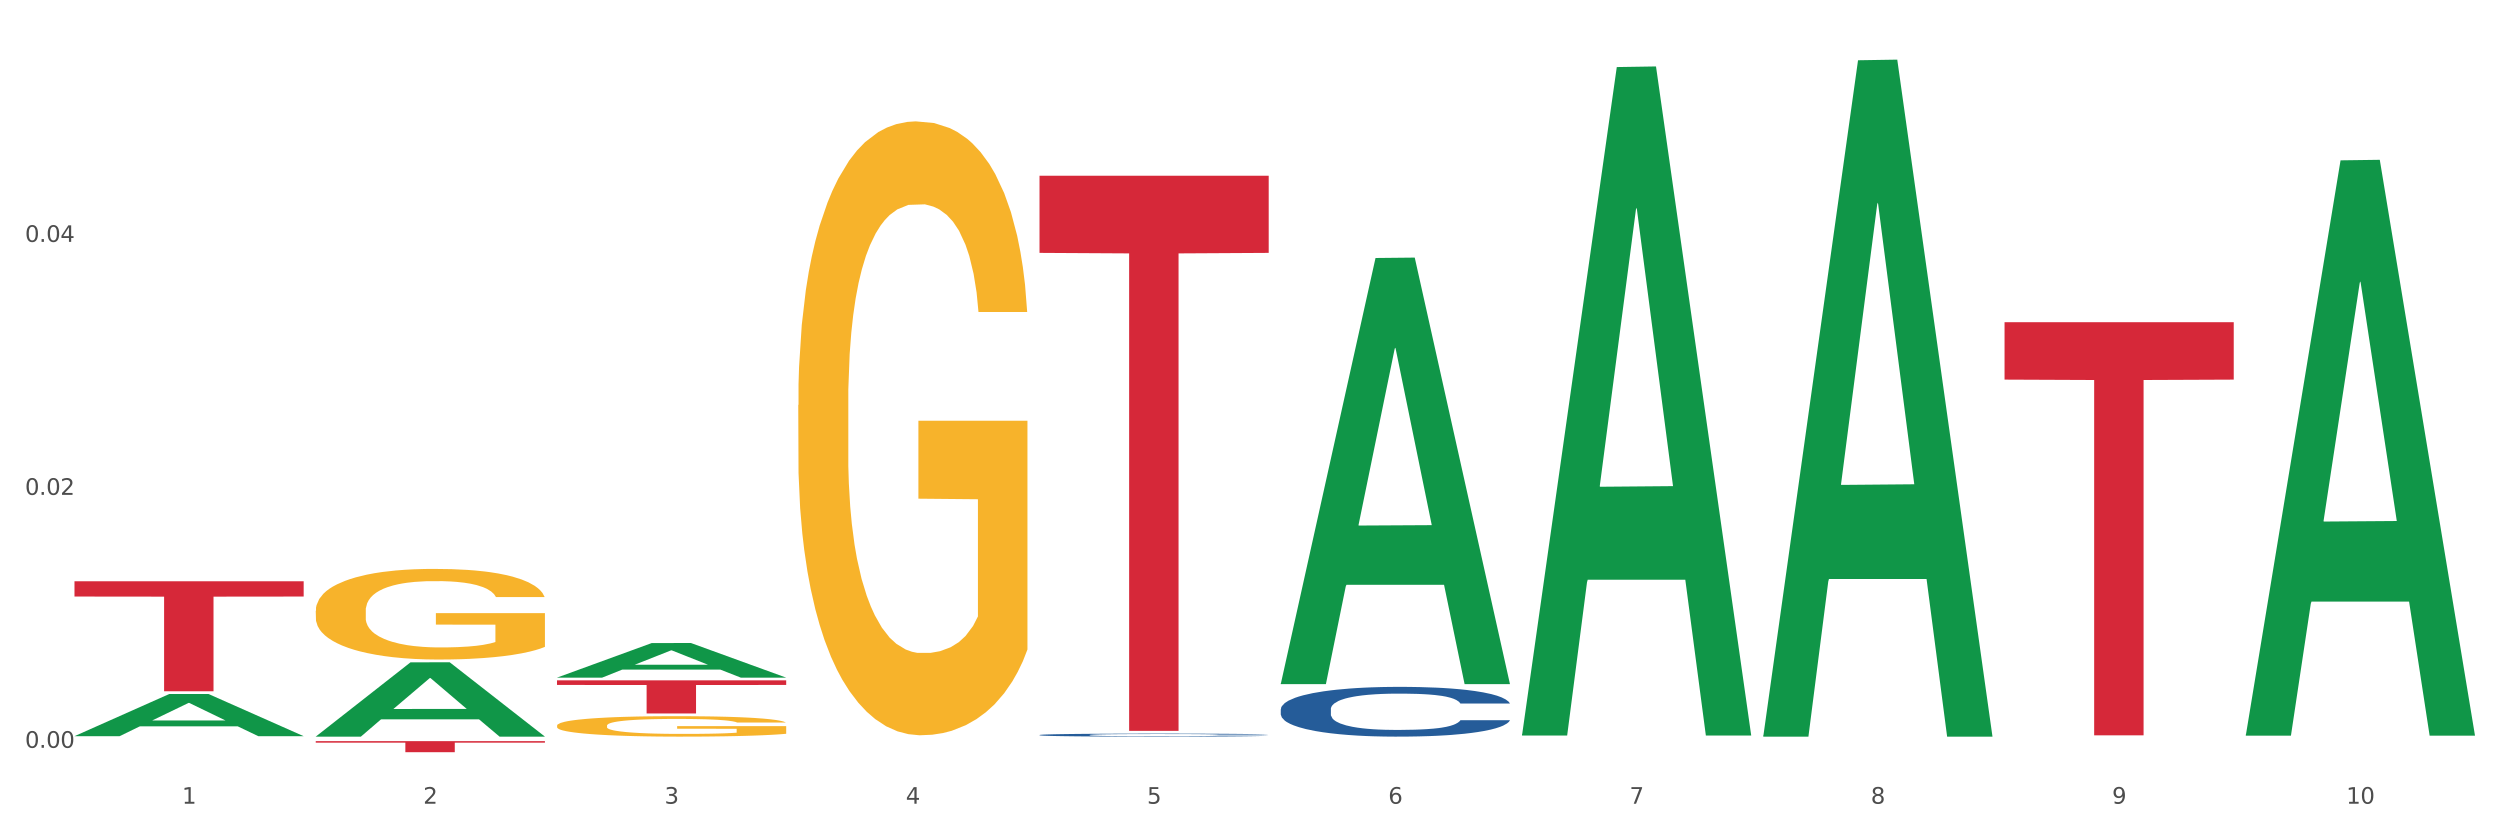 <?xml version="1.0" encoding="utf-8" standalone="no"?>
<!DOCTYPE svg PUBLIC "-//W3C//DTD SVG 1.1//EN"
  "http://www.w3.org/Graphics/SVG/1.1/DTD/svg11.dtd">
<svg xmlns:xlink="http://www.w3.org/1999/xlink" width="1080pt" height="360pt" viewBox="0 0 1080 360" xmlns="http://www.w3.org/2000/svg" version="1.1">
 <rect x="0" y="0" width="1080" height="360" fill="#333333" stroke="none"/>
 <defs>
  <style type="text/css">*{stroke-linejoin: round; stroke-linecap: butt}</style>
 </defs>
 <g id="figure_1">
  <g id="patch_1">
   <path d="M 0 360 
L 1080 360 
L 1080 0 
L 0 0 
z
" style="fill: #ffffff; stroke: #ffffff; stroke-linejoin: miter"/>
  </g>
  <g id="axes_1">
   <g id="matplotlib.axis_1">
    <g id="xtick_1">
     <g id="text_1">
      <!-- 1 -->
      <g style="fill: #4d4d4d" transform="translate(78.627 347.204) scale(0.096 -0.096)">
       <defs>
        <path id="DejaVuSans-31" d="M 794 531 
L 1825 531 
L 1825 4091 
L 703 3866 
L 703 4441 
L 1819 4666 
L 2450 4666 
L 2450 531 
L 3481 531 
L 3481 0 
L 794 0 
L 794 531 
z
" transform="scale(0.016)"/>
       </defs>
       <use xlink:href="#DejaVuSans-31"/>
      </g>
     </g>
    </g>
    <g id="xtick_2">
     <g id="text_2">
      <!-- 2 -->
      <g style="fill: #4d4d4d" transform="translate(182.851 347.204) scale(0.096 -0.096)">
       <defs>
        <path id="DejaVuSans-32" d="M 1228 531 
L 3431 531 
L 3431 0 
L 469 0 
L 469 531 
Q 828 903 1448 1529 
Q 2069 2156 2228 2338 
Q 2531 2678 2651 2914 
Q 2772 3150 2772 3378 
Q 2772 3750 2511 3984 
Q 2250 4219 1831 4219 
Q 1534 4219 1204 4116 
Q 875 4013 500 3803 
L 500 4441 
Q 881 4594 1212 4672 
Q 1544 4750 1819 4750 
Q 2544 4750 2975 4387 
Q 3406 4025 3406 3419 
Q 3406 3131 3298 2873 
Q 3191 2616 2906 2266 
Q 2828 2175 2409 1742 
Q 1991 1309 1228 531 
z
" transform="scale(0.016)"/>
       </defs>
       <use xlink:href="#DejaVuSans-32"/>
      </g>
     </g>
    </g>
    <g id="xtick_3">
     <g id="text_3">
      <!-- 3 -->
      <g style="fill: #4d4d4d" transform="translate(287.074 347.204) scale(0.096 -0.096)">
       <defs>
        <path id="DejaVuSans-33" d="M 2597 2516 
Q 3050 2419 3304 2112 
Q 3559 1806 3559 1356 
Q 3559 666 3084 287 
Q 2609 -91 1734 -91 
Q 1441 -91 1130 -33 
Q 819 25 488 141 
L 488 750 
Q 750 597 1062 519 
Q 1375 441 1716 441 
Q 2309 441 2620 675 
Q 2931 909 2931 1356 
Q 2931 1769 2642 2001 
Q 2353 2234 1838 2234 
L 1294 2234 
L 1294 2753 
L 1863 2753 
Q 2328 2753 2575 2939 
Q 2822 3125 2822 3475 
Q 2822 3834 2567 4026 
Q 2313 4219 1838 4219 
Q 1578 4219 1281 4162 
Q 984 4106 628 3988 
L 628 4550 
Q 988 4650 1302 4700 
Q 1616 4750 1894 4750 
Q 2613 4750 3031 4423 
Q 3450 4097 3450 3541 
Q 3450 3153 3228 2886 
Q 3006 2619 2597 2516 
z
" transform="scale(0.016)"/>
       </defs>
       <use xlink:href="#DejaVuSans-33"/>
      </g>
     </g>
    </g>
    <g id="xtick_4">
     <g id="text_4">
      <!-- 4 -->
      <g style="fill: #4d4d4d" transform="translate(391.298 347.204) scale(0.096 -0.096)">
       <defs>
        <path id="DejaVuSans-34" d="M 2419 4116 
L 825 1625 
L 2419 1625 
L 2419 4116 
z
M 2253 4666 
L 3047 4666 
L 3047 1625 
L 3713 1625 
L 3713 1100 
L 3047 1100 
L 3047 0 
L 2419 0 
L 2419 1100 
L 313 1100 
L 313 1709 
L 2253 4666 
z
" transform="scale(0.016)"/>
       </defs>
       <use xlink:href="#DejaVuSans-34"/>
      </g>
     </g>
    </g>
    <g id="xtick_5">
     <g id="text_5">
      <!-- 5 -->
      <g style="fill: #4d4d4d" transform="translate(495.522 347.204) scale(0.096 -0.096)">
       <defs>
        <path id="DejaVuSans-35" d="M 691 4666 
L 3169 4666 
L 3169 4134 
L 1269 4134 
L 1269 2991 
Q 1406 3038 1543 3061 
Q 1681 3084 1819 3084 
Q 2600 3084 3056 2656 
Q 3513 2228 3513 1497 
Q 3513 744 3044 326 
Q 2575 -91 1722 -91 
Q 1428 -91 1123 -41 
Q 819 9 494 109 
L 494 744 
Q 775 591 1075 516 
Q 1375 441 1709 441 
Q 2250 441 2565 725 
Q 2881 1009 2881 1497 
Q 2881 1984 2565 2268 
Q 2250 2553 1709 2553 
Q 1456 2553 1204 2497 
Q 953 2441 691 2322 
L 691 4666 
z
" transform="scale(0.016)"/>
       </defs>
       <use xlink:href="#DejaVuSans-35"/>
      </g>
     </g>
    </g>
    <g id="xtick_6">
     <g id="text_6">
      <!-- 6 -->
      <g style="fill: #4d4d4d" transform="translate(599.745 347.204) scale(0.096 -0.096)">
       <defs>
        <path id="DejaVuSans-36" d="M 2113 2584 
Q 1688 2584 1439 2293 
Q 1191 2003 1191 1497 
Q 1191 994 1439 701 
Q 1688 409 2113 409 
Q 2538 409 2786 701 
Q 3034 994 3034 1497 
Q 3034 2003 2786 2293 
Q 2538 2584 2113 2584 
z
M 3366 4563 
L 3366 3988 
Q 3128 4100 2886 4159 
Q 2644 4219 2406 4219 
Q 1781 4219 1451 3797 
Q 1122 3375 1075 2522 
Q 1259 2794 1537 2939 
Q 1816 3084 2150 3084 
Q 2853 3084 3261 2657 
Q 3669 2231 3669 1497 
Q 3669 778 3244 343 
Q 2819 -91 2113 -91 
Q 1303 -91 875 529 
Q 447 1150 447 2328 
Q 447 3434 972 4092 
Q 1497 4750 2381 4750 
Q 2619 4750 2861 4703 
Q 3103 4656 3366 4563 
z
" transform="scale(0.016)"/>
       </defs>
       <use xlink:href="#DejaVuSans-36"/>
      </g>
     </g>
    </g>
    <g id="xtick_7">
     <g id="text_7">
      <!-- 7 -->
      <g style="fill: #4d4d4d" transform="translate(703.969 347.204) scale(0.096 -0.096)">
       <defs>
        <path id="DejaVuSans-37" d="M 525 4666 
L 3525 4666 
L 3525 4397 
L 1831 0 
L 1172 0 
L 2766 4134 
L 525 4134 
L 525 4666 
z
" transform="scale(0.016)"/>
       </defs>
       <use xlink:href="#DejaVuSans-37"/>
      </g>
     </g>
    </g>
    <g id="xtick_8">
     <g id="text_8">
      <!-- 8 -->
      <g style="fill: #4d4d4d" transform="translate(808.193 347.204) scale(0.096 -0.096)">
       <defs>
        <path id="DejaVuSans-38" d="M 2034 2216 
Q 1584 2216 1326 1975 
Q 1069 1734 1069 1313 
Q 1069 891 1326 650 
Q 1584 409 2034 409 
Q 2484 409 2743 651 
Q 3003 894 3003 1313 
Q 3003 1734 2745 1975 
Q 2488 2216 2034 2216 
z
M 1403 2484 
Q 997 2584 770 2862 
Q 544 3141 544 3541 
Q 544 4100 942 4425 
Q 1341 4750 2034 4750 
Q 2731 4750 3128 4425 
Q 3525 4100 3525 3541 
Q 3525 3141 3298 2862 
Q 3072 2584 2669 2484 
Q 3125 2378 3379 2068 
Q 3634 1759 3634 1313 
Q 3634 634 3220 271 
Q 2806 -91 2034 -91 
Q 1263 -91 848 271 
Q 434 634 434 1313 
Q 434 1759 690 2068 
Q 947 2378 1403 2484 
z
M 1172 3481 
Q 1172 3119 1398 2916 
Q 1625 2713 2034 2713 
Q 2441 2713 2670 2916 
Q 2900 3119 2900 3481 
Q 2900 3844 2670 4047 
Q 2441 4250 2034 4250 
Q 1625 4250 1398 4047 
Q 1172 3844 1172 3481 
z
" transform="scale(0.016)"/>
       </defs>
       <use xlink:href="#DejaVuSans-38"/>
      </g>
     </g>
    </g>
    <g id="xtick_9">
     <g id="text_9">
      <!-- 9 -->
      <g style="fill: #4d4d4d" transform="translate(912.416 347.204) scale(0.096 -0.096)">
       <defs>
        <path id="DejaVuSans-39" d="M 703 97 
L 703 672 
Q 941 559 1184 500 
Q 1428 441 1663 441 
Q 2288 441 2617 861 
Q 2947 1281 2994 2138 
Q 2813 1869 2534 1725 
Q 2256 1581 1919 1581 
Q 1219 1581 811 2004 
Q 403 2428 403 3163 
Q 403 3881 828 4315 
Q 1253 4750 1959 4750 
Q 2769 4750 3195 4129 
Q 3622 3509 3622 2328 
Q 3622 1225 3098 567 
Q 2575 -91 1691 -91 
Q 1453 -91 1209 -44 
Q 966 3 703 97 
z
M 1959 2075 
Q 2384 2075 2632 2365 
Q 2881 2656 2881 3163 
Q 2881 3666 2632 3958 
Q 2384 4250 1959 4250 
Q 1534 4250 1286 3958 
Q 1038 3666 1038 3163 
Q 1038 2656 1286 2365 
Q 1534 2075 1959 2075 
z
" transform="scale(0.016)"/>
       </defs>
       <use xlink:href="#DejaVuSans-39"/>
      </g>
     </g>
    </g>
    <g id="xtick_10">
     <g id="text_10">
      <!-- 10 -->
      <g style="fill: #4d4d4d" transform="translate(1013.586 347.204) scale(0.096 -0.096)">
       <defs>
        <path id="DejaVuSans-30" d="M 2034 4250 
Q 1547 4250 1301 3770 
Q 1056 3291 1056 2328 
Q 1056 1369 1301 889 
Q 1547 409 2034 409 
Q 2525 409 2770 889 
Q 3016 1369 3016 2328 
Q 3016 3291 2770 3770 
Q 2525 4250 2034 4250 
z
M 2034 4750 
Q 2819 4750 3233 4129 
Q 3647 3509 3647 2328 
Q 3647 1150 3233 529 
Q 2819 -91 2034 -91 
Q 1250 -91 836 529 
Q 422 1150 422 2328 
Q 422 3509 836 4129 
Q 1250 4750 2034 4750 
z
" transform="scale(0.016)"/>
       </defs>
       <use xlink:href="#DejaVuSans-31"/>
       <use xlink:href="#DejaVuSans-30" transform="translate(63.623 0)"/>
      </g>
     </g>
    </g>
    <g id="xtick_11"/>
    <g id="xtick_12"/>
    <g id="xtick_13"/>
    <g id="xtick_14"/>
    <g id="xtick_15"/>
    <g id="xtick_16"/>
    <g id="xtick_17"/>
    <g id="xtick_18"/>
    <g id="xtick_19"/>
   </g>
   <g id="matplotlib.axis_2">
    <g id="ytick_1">
     <g id="text_11">
      <!-- 0.00 -->
      <g style="fill: #4d4d4d" transform="translate(10.8 323.05) scale(0.096 -0.096)">
       <defs>
        <path id="DejaVuSans-2e" d="M 684 794 
L 1344 794 
L 1344 0 
L 684 0 
L 684 794 
z
" transform="scale(0.016)"/>
       </defs>
       <use xlink:href="#DejaVuSans-30"/>
       <use xlink:href="#DejaVuSans-2e" transform="translate(63.623 0)"/>
       <use xlink:href="#DejaVuSans-30" transform="translate(95.41 0)"/>
       <use xlink:href="#DejaVuSans-30" transform="translate(159.033 0)"/>
      </g>
     </g>
    </g>
    <g id="ytick_2">
     <g id="text_12">
      <!-- 0.02 -->
      <g style="fill: #4d4d4d" transform="translate(10.8 213.773) scale(0.096 -0.096)">
       <use xlink:href="#DejaVuSans-30"/>
       <use xlink:href="#DejaVuSans-2e" transform="translate(63.623 0)"/>
       <use xlink:href="#DejaVuSans-30" transform="translate(95.41 0)"/>
       <use xlink:href="#DejaVuSans-32" transform="translate(159.033 0)"/>
      </g>
     </g>
    </g>
    <g id="ytick_3">
     <g id="text_13">
      <!-- 0.04 -->
      <g style="fill: #4d4d4d" transform="translate(10.8 104.497) scale(0.096 -0.096)">
       <use xlink:href="#DejaVuSans-30"/>
       <use xlink:href="#DejaVuSans-2e" transform="translate(63.623 0)"/>
       <use xlink:href="#DejaVuSans-30" transform="translate(95.41 0)"/>
       <use xlink:href="#DejaVuSans-34" transform="translate(159.033 0)"/>
      </g>
     </g>
    </g>
    <g id="ytick_4"/>
    <g id="ytick_5"/>
    <g id="ytick_6"/>
   </g>
   <g id="PolyCollection_1">
    <path d="M 32.175 317.999 
L 32.277 317.981 
L 73.107 299.811 
L 90.051 299.794 
L 131.187 318.033 
L 111.589 318.033 
L 102.709 313.786 
L 60.552 313.786 
L 60.246 313.854 
L 51.671 318.033 
L 32.175 318.033 
L 32.175 317.999 
L 65.86 311.251 
L 97.401 311.234 
L 81.783 303.681 
L 81.579 303.647 
L 81.375 303.699 
L 65.758 311.234 
L 65.86 311.251 
L 32.175 317.999 
z
" clip-path="url(#p1a11a92951)" style="fill: #109648"/>
    <path d="M 136.399 263.86 
L 136.516 263.824 
L 136.516 262.537 
L 136.749 261.428 
L 137.918 258.746 
L 139.672 256.529 
L 140.958 255.349 
L 142.244 254.383 
L 143.763 253.417 
L 145.634 252.416 
L 149.024 250.95 
L 151.128 250.199 
L 153.699 249.412 
L 158.375 248.268 
L 161.765 247.624 
L 165.272 247.088 
L 171 246.444 
L 174.741 246.158 
L 178.716 245.943 
L 183.508 245.8 
L 187.132 245.765 
L 195.081 245.872 
L 201.861 246.194 
L 205.135 246.444 
L 209.343 246.873 
L 211.564 247.159 
L 215.188 247.731 
L 218.928 248.482 
L 221.5 249.126 
L 225.358 250.342 
L 228.28 251.558 
L 230.969 253.06 
L 232.372 254.097 
L 233.424 255.062 
L 234.359 256.171 
L 235.294 257.923 
L 214.253 257.923 
L 213.434 256.672 
L 212.148 255.492 
L 210.278 254.347 
L 208.641 253.632 
L 205.836 252.738 
L 203.264 252.166 
L 200.576 251.737 
L 197.302 251.379 
L 194.731 251.2 
L 191.107 251.057 
L 183.976 251.093 
L 179.183 251.379 
L 175.91 251.737 
L 173.806 252.059 
L 171.936 252.416 
L 169.831 252.917 
L 167.377 253.668 
L 165.623 254.347 
L 163.87 255.206 
L 162.467 256.064 
L 161.181 257.065 
L 160.129 258.138 
L 159.311 259.247 
L 158.609 260.605 
L 158.025 262.858 
L 158.025 267.758 
L 158.259 268.866 
L 158.843 270.333 
L 159.544 271.441 
L 160.713 272.764 
L 161.765 273.658 
L 163.753 274.946 
L 165.974 276.019 
L 167.727 276.698 
L 169.481 277.27 
L 172.52 278.057 
L 175.91 278.701 
L 178.833 279.094 
L 182.807 279.452 
L 185.496 279.595 
L 187.834 279.666 
L 193.562 279.666 
L 197.653 279.559 
L 202.212 279.309 
L 205.719 278.987 
L 208.641 278.593 
L 211.915 277.95 
L 214.019 277.342 
L 214.019 269.868 
L 188.301 269.832 
L 188.301 264.861 
L 235.411 264.861 
L 235.411 279.452 
L 233.424 280.203 
L 231.203 280.882 
L 228.865 281.49 
L 225.358 282.241 
L 221.15 282.956 
L 217.409 283.457 
L 213.434 283.886 
L 208.758 284.279 
L 202.68 284.637 
L 198.939 284.78 
L 194.263 284.887 
L 188.769 284.923 
L 183.976 284.852 
L 179.3 284.673 
L 174.39 284.351 
L 169.598 283.886 
L 165.974 283.421 
L 162.35 282.849 
L 158.492 282.098 
L 155.453 281.383 
L 153.115 280.739 
L 150.543 279.917 
L 147.738 278.844 
L 145.634 277.878 
L 143.763 276.877 
L 141.776 275.589 
L 140.373 274.481 
L 138.97 273.086 
L 138.152 272.049 
L 137.217 270.44 
L 136.516 268.187 
L 136.399 263.86 
z
" clip-path="url(#p1a11a92951)" style="fill: #f7b32b"/>
    <path d="M 240.622 313.474 
L 240.739 313.466 
L 240.739 313.176 
L 240.973 312.926 
L 242.142 312.32 
L 243.895 311.82 
L 245.181 311.554 
L 246.467 311.336 
L 247.987 311.118 
L 249.857 310.892 
L 253.247 310.561 
L 255.351 310.391 
L 257.923 310.214 
L 262.599 309.956 
L 265.989 309.81 
L 269.496 309.689 
L 275.224 309.544 
L 278.965 309.479 
L 282.939 309.431 
L 287.732 309.399 
L 291.356 309.391 
L 299.305 309.415 
L 306.085 309.487 
L 309.358 309.544 
L 313.566 309.641 
L 315.788 309.705 
L 319.411 309.834 
L 323.152 310.004 
L 325.724 310.149 
L 329.581 310.424 
L 332.504 310.698 
L 335.193 311.037 
L 336.595 311.271 
L 337.647 311.489 
L 338.583 311.739 
L 339.518 312.135 
L 318.476 312.135 
L 317.658 311.852 
L 316.372 311.586 
L 314.502 311.328 
L 312.865 311.166 
L 310.06 310.964 
L 307.488 310.835 
L 304.799 310.738 
L 301.526 310.658 
L 298.954 310.617 
L 295.33 310.585 
L 288.2 310.593 
L 283.407 310.658 
L 280.134 310.738 
L 278.03 310.811 
L 276.159 310.892 
L 274.055 311.005 
L 271.6 311.174 
L 269.847 311.328 
L 268.093 311.521 
L 266.69 311.715 
L 265.405 311.941 
L 264.352 312.183 
L 263.534 312.433 
L 262.833 312.74 
L 262.248 313.248 
L 262.248 314.354 
L 262.482 314.604 
L 263.067 314.935 
L 263.768 315.185 
L 264.937 315.484 
L 265.989 315.686 
L 267.976 315.976 
L 270.197 316.219 
L 271.951 316.372 
L 273.704 316.501 
L 276.744 316.679 
L 280.134 316.824 
L 283.056 316.913 
L 287.031 316.993 
L 289.719 317.026 
L 292.057 317.042 
L 297.785 317.042 
L 301.877 317.018 
L 306.436 316.961 
L 309.943 316.888 
L 312.865 316.8 
L 316.138 316.654 
L 318.242 316.517 
L 318.242 314.83 
L 292.525 314.822 
L 292.525 313.7 
L 339.635 313.7 
L 339.635 316.993 
L 337.647 317.163 
L 335.426 317.316 
L 333.088 317.453 
L 329.581 317.623 
L 325.373 317.784 
L 321.632 317.897 
L 317.658 317.994 
L 312.982 318.083 
L 306.903 318.164 
L 303.163 318.196 
L 298.487 318.22 
L 292.992 318.228 
L 288.2 318.212 
L 283.524 318.172 
L 278.614 318.099 
L 273.821 317.994 
L 270.197 317.889 
L 266.574 317.76 
L 262.716 317.591 
L 259.677 317.429 
L 257.339 317.284 
L 254.767 317.098 
L 251.961 316.856 
L 249.857 316.638 
L 247.987 316.412 
L 246 316.122 
L 244.597 315.871 
L 243.194 315.557 
L 242.376 315.323 
L 241.441 314.959 
L 240.739 314.451 
L 240.622 313.474 
z
" clip-path="url(#p1a11a92951)" style="fill: #f7b32b"/>
    <path d="M 344.846 174.983 
L 344.963 174.741 
L 344.963 166.021 
L 345.197 158.513 
L 346.366 140.347 
L 348.119 125.33 
L 349.405 117.337 
L 350.691 110.797 
L 352.21 104.258 
L 354.081 97.476 
L 357.471 87.545 
L 359.575 82.459 
L 362.147 77.13 
L 366.823 69.379 
L 370.213 65.02 
L 373.72 61.386 
L 379.448 57.027 
L 383.188 55.089 
L 387.163 53.636 
L 391.956 52.667 
L 395.579 52.425 
L 403.529 53.151 
L 410.309 55.331 
L 413.582 57.027 
L 417.79 59.933 
L 420.011 61.871 
L 423.635 65.746 
L 427.376 70.833 
L 429.947 75.192 
L 433.805 83.427 
L 436.728 91.663 
L 439.416 101.835 
L 440.819 108.86 
L 441.871 115.399 
L 442.806 122.908 
L 443.741 134.776 
L 422.7 134.776 
L 421.882 126.299 
L 420.596 118.306 
L 418.725 110.555 
L 417.089 105.711 
L 414.283 99.656 
L 411.711 95.78 
L 409.023 92.874 
L 405.75 90.452 
L 403.178 89.241 
L 399.554 88.272 
L 392.423 88.514 
L 387.63 90.452 
L 384.357 92.874 
L 382.253 95.054 
L 380.383 97.476 
L 378.279 100.867 
L 375.824 105.953 
L 374.07 110.555 
L 372.317 116.368 
L 370.914 122.181 
L 369.628 128.963 
L 368.576 136.229 
L 367.758 143.738 
L 367.056 152.942 
L 366.472 168.201 
L 366.472 201.384 
L 366.706 208.892 
L 367.29 218.823 
L 367.992 226.331 
L 369.161 235.293 
L 370.213 241.348 
L 372.2 250.068 
L 374.421 257.334 
L 376.174 261.936 
L 377.928 265.811 
L 380.967 271.14 
L 384.357 275.5 
L 387.28 278.164 
L 391.254 280.586 
L 393.943 281.555 
L 396.281 282.039 
L 402.009 282.039 
L 406.1 281.313 
L 410.659 279.617 
L 414.166 277.437 
L 417.089 274.773 
L 420.362 270.413 
L 422.466 266.296 
L 422.466 215.674 
L 396.748 215.432 
L 396.748 181.765 
L 443.858 181.765 
L 443.858 280.586 
L 441.871 285.673 
L 439.65 290.275 
L 437.312 294.392 
L 433.805 299.479 
L 429.597 304.323 
L 425.856 307.714 
L 421.882 310.62 
L 417.206 313.285 
L 411.127 315.707 
L 407.386 316.675 
L 402.71 317.402 
L 397.216 317.644 
L 392.423 317.16 
L 387.747 315.949 
L 382.838 313.769 
L 378.045 310.62 
L 374.421 307.471 
L 370.797 303.596 
L 366.94 298.51 
L 363.9 293.666 
L 361.562 289.306 
L 358.99 283.735 
L 356.185 276.469 
L 354.081 269.929 
L 352.21 263.147 
L 350.223 254.428 
L 348.82 246.919 
L 347.418 237.473 
L 346.599 230.449 
L 345.664 219.549 
L 344.963 204.29 
L 344.846 174.983 
z
" clip-path="url(#p1a11a92951)" style="fill: #f7b32b"/>
    <path d="M 32.175 251.104 
L 131.187 251.104 
L 131.187 257.707 
L 92.239 257.752 
L 92.239 298.619 
L 70.888 298.619 
L 70.888 257.752 
L 32.175 257.707 
L 32.175 251.148 
L 32.175 251.104 
z
" clip-path="url(#p1a11a92951)" style="fill: #d62839"/>
    <path d="M 136.399 320.168 
L 235.411 320.168 
L 235.411 320.833 
L 196.463 320.837 
L 196.463 324.95 
L 175.112 324.95 
L 175.112 320.837 
L 136.399 320.833 
L 136.399 320.173 
L 136.399 320.168 
z
" clip-path="url(#p1a11a92951)" style="fill: #d62839"/>
    <path d="M 240.622 293.914 
L 339.635 293.914 
L 339.635 295.901 
L 300.687 295.915 
L 300.687 308.216 
L 279.336 308.216 
L 279.336 295.915 
L 240.622 295.901 
L 240.622 293.927 
L 240.622 293.914 
z
" clip-path="url(#p1a11a92951)" style="fill: #d62839"/>
    <path d="M 449.069 75.914 
L 548.082 75.914 
L 548.082 109.243 
L 509.134 109.468 
L 509.134 315.748 
L 487.783 315.748 
L 487.783 109.468 
L 449.069 109.243 
L 449.069 76.139 
L 449.069 75.914 
z
" clip-path="url(#p1a11a92951)" style="fill: #d62839"/>
    <path d="M 865.964 139.193 
L 964.976 139.193 
L 964.976 163.994 
L 926.028 164.162 
L 926.028 317.659 
L 904.677 317.659 
L 904.677 164.162 
L 865.964 163.994 
L 865.964 139.361 
L 865.964 139.193 
z
" clip-path="url(#p1a11a92951)" style="fill: #d62839"/>
    <path d="M 553.293 306.387 
L 553.41 306.368 
L 553.41 305.818 
L 553.761 305.072 
L 555.049 303.697 
L 556.687 302.657 
L 559.496 301.439 
L 561.017 300.929 
L 563.007 300.359 
L 567.103 299.436 
L 571.785 298.651 
L 575.062 298.219 
L 577.52 297.944 
L 583.02 297.453 
L 586.18 297.237 
L 589.457 297.06 
L 592.266 296.942 
L 596.948 296.805 
L 600.693 296.746 
L 605.023 296.726 
L 608.651 296.746 
L 613.45 296.825 
L 620.472 297.06 
L 623.164 297.198 
L 626.792 297.433 
L 630.537 297.747 
L 633.58 298.062 
L 637.091 298.513 
L 640.719 299.102 
L 644.23 299.849 
L 646.688 300.536 
L 648.677 301.262 
L 650.433 302.146 
L 651.72 303.108 
L 652.306 303.913 
L 630.888 303.913 
L 630.303 303.187 
L 629.132 302.401 
L 627.962 301.871 
L 626.675 301.439 
L 624.685 300.948 
L 622.929 300.634 
L 620.004 300.261 
L 617.312 300.025 
L 615.088 299.888 
L 612.396 299.77 
L 606.661 299.652 
L 602.565 299.652 
L 599.99 299.691 
L 596.83 299.79 
L 594.139 299.927 
L 590.979 300.163 
L 588.521 300.418 
L 586.063 300.752 
L 584.659 300.987 
L 582.552 301.419 
L 581.148 301.773 
L 579.275 302.382 
L 578.222 302.814 
L 576.349 303.933 
L 575.53 304.758 
L 575.179 305.327 
L 574.945 305.955 
L 574.945 309.019 
L 575.647 310.393 
L 576.232 310.982 
L 577.168 311.65 
L 578.924 312.514 
L 581.499 313.358 
L 584.191 313.967 
L 586.414 314.34 
L 588.521 314.615 
L 590.628 314.831 
L 593.202 315.027 
L 595.309 315.145 
L 598.469 315.263 
L 602.214 315.322 
L 605.14 315.322 
L 611.109 315.224 
L 613.801 315.126 
L 616.375 314.988 
L 619.184 314.772 
L 621.408 314.537 
L 622.695 314.36 
L 624.802 313.987 
L 626.441 313.594 
L 627.845 313.142 
L 628.781 312.75 
L 629.835 312.161 
L 630.654 311.493 
L 630.888 311.139 
L 652.306 311.139 
L 651.837 311.846 
L 651.018 312.534 
L 649.38 313.457 
L 648.092 313.987 
L 646.103 314.635 
L 643.996 315.185 
L 641.07 315.793 
L 638.378 316.245 
L 635.569 316.638 
L 632.526 316.991 
L 627.026 317.482 
L 625.036 317.619 
L 620.823 317.855 
L 617.546 317.993 
L 612.747 318.13 
L 607.832 318.209 
L 602.682 318.228 
L 598.118 318.189 
L 593.085 318.071 
L 589.925 317.953 
L 586.414 317.777 
L 582.318 317.502 
L 578.456 317.168 
L 574.828 316.775 
L 571.434 316.323 
L 568.274 315.813 
L 564.177 314.969 
L 561.135 314.144 
L 558.911 313.378 
L 557.389 312.73 
L 555.868 311.905 
L 555.049 311.336 
L 553.761 309.961 
L 553.293 308.685 
L 553.293 306.387 
z
" clip-path="url(#p1a11a92951)" style="fill: #255c99"/>
    <path d="M 449.069 317.509 
L 449.187 317.508 
L 449.187 317.475 
L 449.538 317.43 
L 450.825 317.346 
L 452.464 317.283 
L 455.272 317.209 
L 456.794 317.178 
L 458.783 317.143 
L 462.88 317.087 
L 467.561 317.04 
L 470.838 317.014 
L 473.296 316.997 
L 478.797 316.967 
L 481.957 316.954 
L 485.234 316.943 
L 488.042 316.936 
L 492.724 316.928 
L 496.469 316.924 
L 500.799 316.923 
L 504.427 316.924 
L 509.226 316.929 
L 516.248 316.943 
L 518.94 316.952 
L 522.568 316.966 
L 526.313 316.985 
L 529.356 317.004 
L 532.867 317.031 
L 536.495 317.067 
L 540.006 317.112 
L 542.464 317.154 
L 544.454 317.198 
L 546.209 317.252 
L 547.497 317.31 
L 548.082 317.359 
L 526.664 317.359 
L 526.079 317.315 
L 524.909 317.267 
L 523.738 317.235 
L 522.451 317.209 
L 520.461 317.179 
L 518.706 317.16 
L 515.78 317.137 
L 513.088 317.123 
L 510.864 317.115 
L 508.173 317.108 
L 502.438 317.101 
L 498.342 317.101 
L 495.767 317.103 
L 492.607 317.109 
L 489.915 317.117 
L 486.755 317.132 
L 484.297 317.147 
L 481.84 317.167 
L 480.435 317.182 
L 478.328 317.208 
L 476.924 317.229 
L 475.051 317.266 
L 473.998 317.292 
L 472.126 317.36 
L 471.306 317.41 
L 470.955 317.445 
L 470.721 317.483 
L 470.721 317.669 
L 471.423 317.753 
L 472.009 317.788 
L 472.945 317.829 
L 474.7 317.881 
L 477.275 317.933 
L 479.967 317.97 
L 482.191 317.992 
L 484.297 318.009 
L 486.404 318.022 
L 488.979 318.034 
L 491.085 318.041 
L 494.245 318.048 
L 497.991 318.052 
L 500.916 318.052 
L 506.885 318.046 
L 509.577 318.04 
L 512.152 318.032 
L 514.961 318.018 
L 517.184 318.004 
L 518.472 317.993 
L 520.578 317.971 
L 522.217 317.947 
L 523.621 317.919 
L 524.558 317.896 
L 525.611 317.86 
L 526.43 317.819 
L 526.664 317.798 
L 548.082 317.798 
L 547.614 317.841 
L 546.795 317.882 
L 545.156 317.939 
L 543.869 317.971 
L 541.879 318.01 
L 539.772 318.043 
L 536.846 318.08 
L 534.155 318.108 
L 531.346 318.132 
L 528.303 318.153 
L 522.802 318.183 
L 520.813 318.191 
L 516.599 318.206 
L 513.322 318.214 
L 508.524 318.222 
L 503.608 318.227 
L 498.459 318.228 
L 493.894 318.226 
L 488.862 318.219 
L 485.702 318.212 
L 482.191 318.201 
L 478.094 318.184 
L 474.232 318.164 
L 470.604 318.14 
L 467.21 318.113 
L 464.05 318.082 
L 459.954 318.03 
L 456.911 317.98 
L 454.687 317.934 
L 453.166 317.894 
L 451.644 317.844 
L 450.825 317.81 
L 449.538 317.726 
L 449.069 317.649 
L 449.069 317.509 
z
" clip-path="url(#p1a11a92951)" style="fill: #255c99"/>
    <path d="M 657.517 317.215 
L 657.619 316.943 
L 698.449 28.973 
L 715.393 28.701 
L 756.529 317.757 
L 736.931 317.757 
L 728.05 250.447 
L 685.893 250.447 
L 685.587 251.532 
L 677.013 317.757 
L 657.517 317.757 
L 657.517 317.215 
L 691.201 210.277 
L 722.742 210.006 
L 707.125 90.312 
L 706.921 89.77 
L 706.717 90.584 
L 691.099 210.006 
L 691.201 210.277 
L 657.517 317.215 
z
" clip-path="url(#p1a11a92951)" style="fill: #109648"/>
    <path d="M 136.399 318.168 
L 136.501 318.138 
L 177.331 286.128 
L 194.275 286.098 
L 235.411 318.228 
L 215.813 318.228 
L 206.932 310.746 
L 164.775 310.746 
L 164.469 310.867 
L 155.895 318.228 
L 136.399 318.228 
L 136.399 318.168 
L 170.083 306.281 
L 201.624 306.251 
L 186.007 292.946 
L 185.803 292.886 
L 185.599 292.976 
L 169.981 306.251 
L 170.083 306.281 
L 136.399 318.168 
z
" clip-path="url(#p1a11a92951)" style="fill: #109648"/>
    <path d="M 240.622 292.711 
L 240.724 292.697 
L 281.554 277.798 
L 298.499 277.784 
L 339.635 292.739 
L 320.036 292.739 
L 311.156 289.257 
L 268.999 289.257 
L 268.693 289.313 
L 260.118 292.739 
L 240.622 292.739 
L 240.622 292.711 
L 274.307 287.178 
L 305.848 287.164 
L 290.231 280.971 
L 290.026 280.943 
L 289.822 280.986 
L 274.205 287.164 
L 274.307 287.178 
L 240.622 292.711 
z
" clip-path="url(#p1a11a92951)" style="fill: #109648"/>
    <path d="M 553.293 295.206 
L 553.395 295.033 
L 594.225 111.454 
L 611.169 111.281 
L 652.306 295.552 
L 632.707 295.552 
L 623.827 252.642 
L 581.67 252.642 
L 581.364 253.334 
L 572.789 295.552 
L 553.293 295.552 
L 553.293 295.206 
L 586.978 227.034 
L 618.519 226.861 
L 602.901 150.557 
L 602.697 150.211 
L 602.493 150.73 
L 586.876 226.861 
L 586.978 227.034 
L 553.293 295.206 
z
" clip-path="url(#p1a11a92951)" style="fill: #109648"/>
    <path d="M 970.188 317.345 
L 970.29 317.111 
L 1011.12 69.267 
L 1028.064 69.034 
L 1069.2 317.812 
L 1049.602 317.812 
L 1040.721 259.881 
L 998.564 259.881 
L 998.258 260.815 
L 989.684 317.812 
L 970.188 317.812 
L 970.188 317.345 
L 1003.872 225.309 
L 1035.413 225.075 
L 1019.796 122.06 
L 1019.592 121.592 
L 1019.388 122.293 
L 1003.77 225.075 
L 1003.872 225.309 
L 970.188 317.345 
z
" clip-path="url(#p1a11a92951)" style="fill: #109648"/>
    <path d="M 761.74 317.679 
L 761.842 317.404 
L 802.672 26.034 
L 819.617 25.759 
L 860.753 318.228 
L 841.154 318.228 
L 832.274 250.123 
L 790.117 250.123 
L 789.811 251.221 
L 781.237 318.228 
L 761.74 318.228 
L 761.74 317.679 
L 795.425 209.479 
L 826.966 209.205 
L 811.349 88.098 
L 811.144 87.549 
L 810.94 88.373 
L 795.323 209.205 
L 795.425 209.479 
L 761.74 317.679 
z
" clip-path="url(#p1a11a92951)" style="fill: #109648"/>
   </g>
  </g>
 </g>
 <defs>
  <clipPath id="p1a11a92951">
   <rect x="32.175" y="10.8" width="1037.025" height="329.109"/>
  </clipPath>
 </defs>
</svg>
